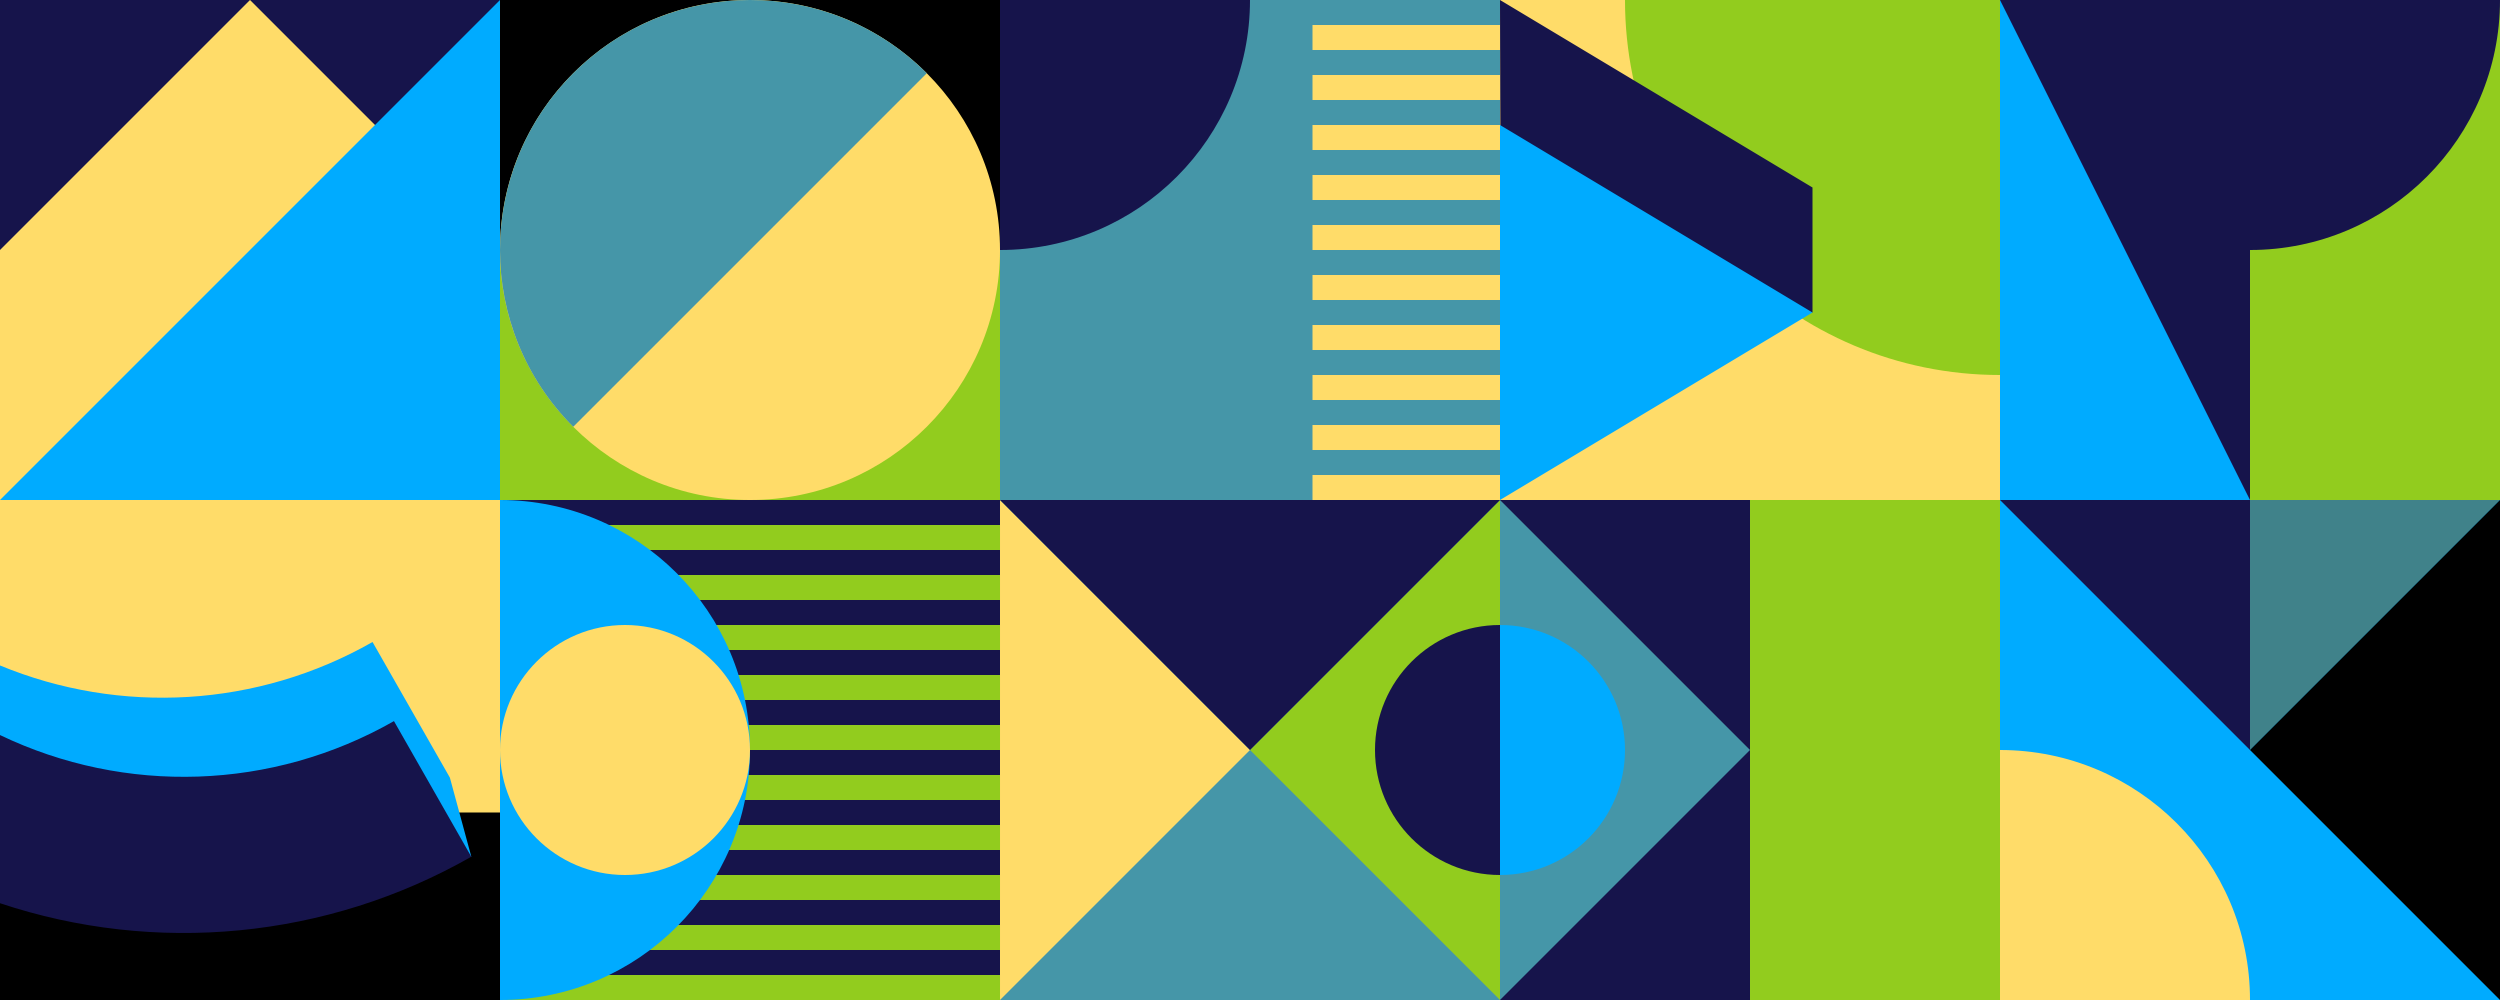 <?xml version="1.0" encoding="UTF-8"?>
<svg id="b" data-name="Layer 2" xmlns="http://www.w3.org/2000/svg" viewBox="0 0 200 80">
  <defs>
    <style>
      .n {
        fill: #4596a8;
      }

      .n, .o, .p, .q, .r, .s, .t {
        stroke-width: 0px;
      }

      .o {
        fill: #40828a;
      }

      .p {
        fill: #16144b;
      }

      .q {
        fill: #92cc1e;
      }

      .r {
        fill: #ffdc69;
      }

      .s {
        fill: #transparent;
      }

      .t {
        fill: #00abff;
      }
    </style>
  </defs>
  <g id="c" data-name="Optimist">
    <g id="d" data-name="10">
      <rect class="t" x="160" y="40" width="40" height="40"/>
      <polygon class="p" points="180 60 180 40 160 40 180 60"/>
      <polygon class="o" points="200 40 180 40 180 60 200 40"/>
      <path class="r" d="m180,80c0-11.046-8.954-20-20-20v20s20,0,20,0Z"/>
      <polygon class="s" points="200 40 180 60 200 80 200 40"/>
    </g>
    <g id="e" data-name="9">
      <rect class="q" x="120" y="40" width="40" height="40"/>
      <rect class="p" x="120" y="40" width="20" height="40" transform="translate(260 120) rotate(180)"/>
      <polygon class="n" points="120 80 140 60 120 40 120 80"/>
      <path class="t" d="m130,60c0-5.523-4.477-10-10-10v20c5.523,0,10-4.477,10-10Z"/>
    </g>
    <g id="f" data-name="8">
      <rect class="n" x="80" y="40" width="40" height="40"/>
      <polygon class="r" points="80 80 100 60 80 40 80 80"/>
      <polygon class="q" points="120 40 100 60 120 80 120 40"/>
      <polygon class="p" points="80 40 100 60 120 40 80 40"/>
      <path class="p" d="m110,60c0,5.523,4.477,10,10,10v-20c-5.523,0-10,4.477-10,10Z"/>
    </g>
    <g id="g" data-name="7">
      <rect class="p" x="40" y="40" width="40" height="40"/>
      <g>
        <rect class="q" x="40.001" y="78" width="40" height="2"/>
        <rect class="q" x="40.001" y="74" width="40" height="2"/>
        <rect class="q" x="40.001" y="70" width="40" height="2"/>
        <rect class="q" x="40.001" y="66" width="40" height="2"/>
        <rect class="q" x="40.001" y="62" width="40" height="2"/>
        <rect class="q" x="40.001" y="58" width="40" height="2"/>
        <rect class="q" x="40.001" y="54" width="40" height="2"/>
        <rect class="q" x="40.001" y="50" width="40" height="2"/>
        <rect class="q" x="40.001" y="46" width="40" height="2"/>
        <rect class="q" x="40.001" y="42" width="40" height="2"/>
      </g>
      <path class="t" d="m60,60c0-11.046-8.954-20-20-20v40c11.046,0,20-8.954,20-20Z"/>
      <circle class="r" cx="50" cy="60" r="10"/>
    </g>
    <g id="h" data-name="6">
      <rect class="r" y="40" width="40" height="40"/>
      <rect class="s" y="65" width="40" height="15"/>
      <path class="t" d="m29.802,51.361c-9.178,5.235-20.184,5.854-29.802,1.876v13.215c11.585,3.37,37.706,2.083,37.706,2.083l-1.716-6.326s-4.125-7.232-6.188-10.849Z"/>
      <path class="p" d="m0,72.257v-13.453c10.005,4.801,21.79,4.432,31.517-1.116,2.063,3.616,4.125,7.232,6.188,10.849-11.589,6.61-25.315,7.851-37.706,3.72Z"/>
    </g>
    <g id="i" data-name="5">
      <rect class="p" x="160" y="0" width="40" height="40"/>
      <polygon class="t" points="160 40 180 40 160 0 160 40"/>
      <path class="q" d="m180,20v20h20V0c0,11.046-8.954,20-20,20Z"/>
    </g>
    <g id="j" data-name="4">
      <rect class="r" x="120" y="0" width="40" height="40"/>
      <path class="q" d="m130,0c0,16.569,13.431,30,30,30V0s-30,0-30,0Z"/>
      <polygon class="p" points="120 0 145 15 145 25 120.072 25 120 0"/>
      <polygon class="t" points="120 40 145 25 120 10 120 40"/>
    </g>
    <g id="k" data-name="3">
      <rect class="n" x="80" y="0" width="40" height="40"/>
      <path class="p" d="m80,20c11.046,0,20-8.954,20-20h-20s0,20,0,20Z"/>
      <rect class="r" x="105" y="38" width="15" height="2"/>
      <rect class="r" x="105" y="34" width="15" height="2"/>
      <rect class="r" x="105" y="30" width="15" height="2"/>
      <rect class="r" x="105" y="26" width="15" height="2"/>
      <rect class="r" x="105" y="22" width="15" height="2"/>
      <rect class="r" x="105" y="18" width="15" height="2"/>
      <rect class="r" x="105" y="14" width="15" height="2"/>
      <rect class="r" x="105" y="10" width="15" height="2"/>
      <rect class="r" x="105" y="6" width="15" height="2"/>
      <rect class="r" x="105" y="2" width="15" height="2"/>
    </g>
    <g id="l" data-name="2">
      <rect class="q" x="40" y="0" width="40" height="40"/>
      <rect class="s" x="40" y="0" width="40" height="20"/>
      <circle class="r" cx="60" cy="20" r="20"/>
      <path class="n" d="m45.858,5.858c-7.811,7.811-7.811,20.474,0,28.284l28.284-28.284c-7.811-7.811-20.474-7.811-28.284,0Z"/>
    </g>
    <g id="m" data-name="1">
      <rect class="p" y="0" width="40" height="40"/>
      <polygon class="r" points="40 20 20 0 0 20 0 20 0 40 40 40 40 20 40 20"/>
      <polygon class="t" points="40 0 40 40 0 40 40 0"/>
    </g>
  </g>
</svg>